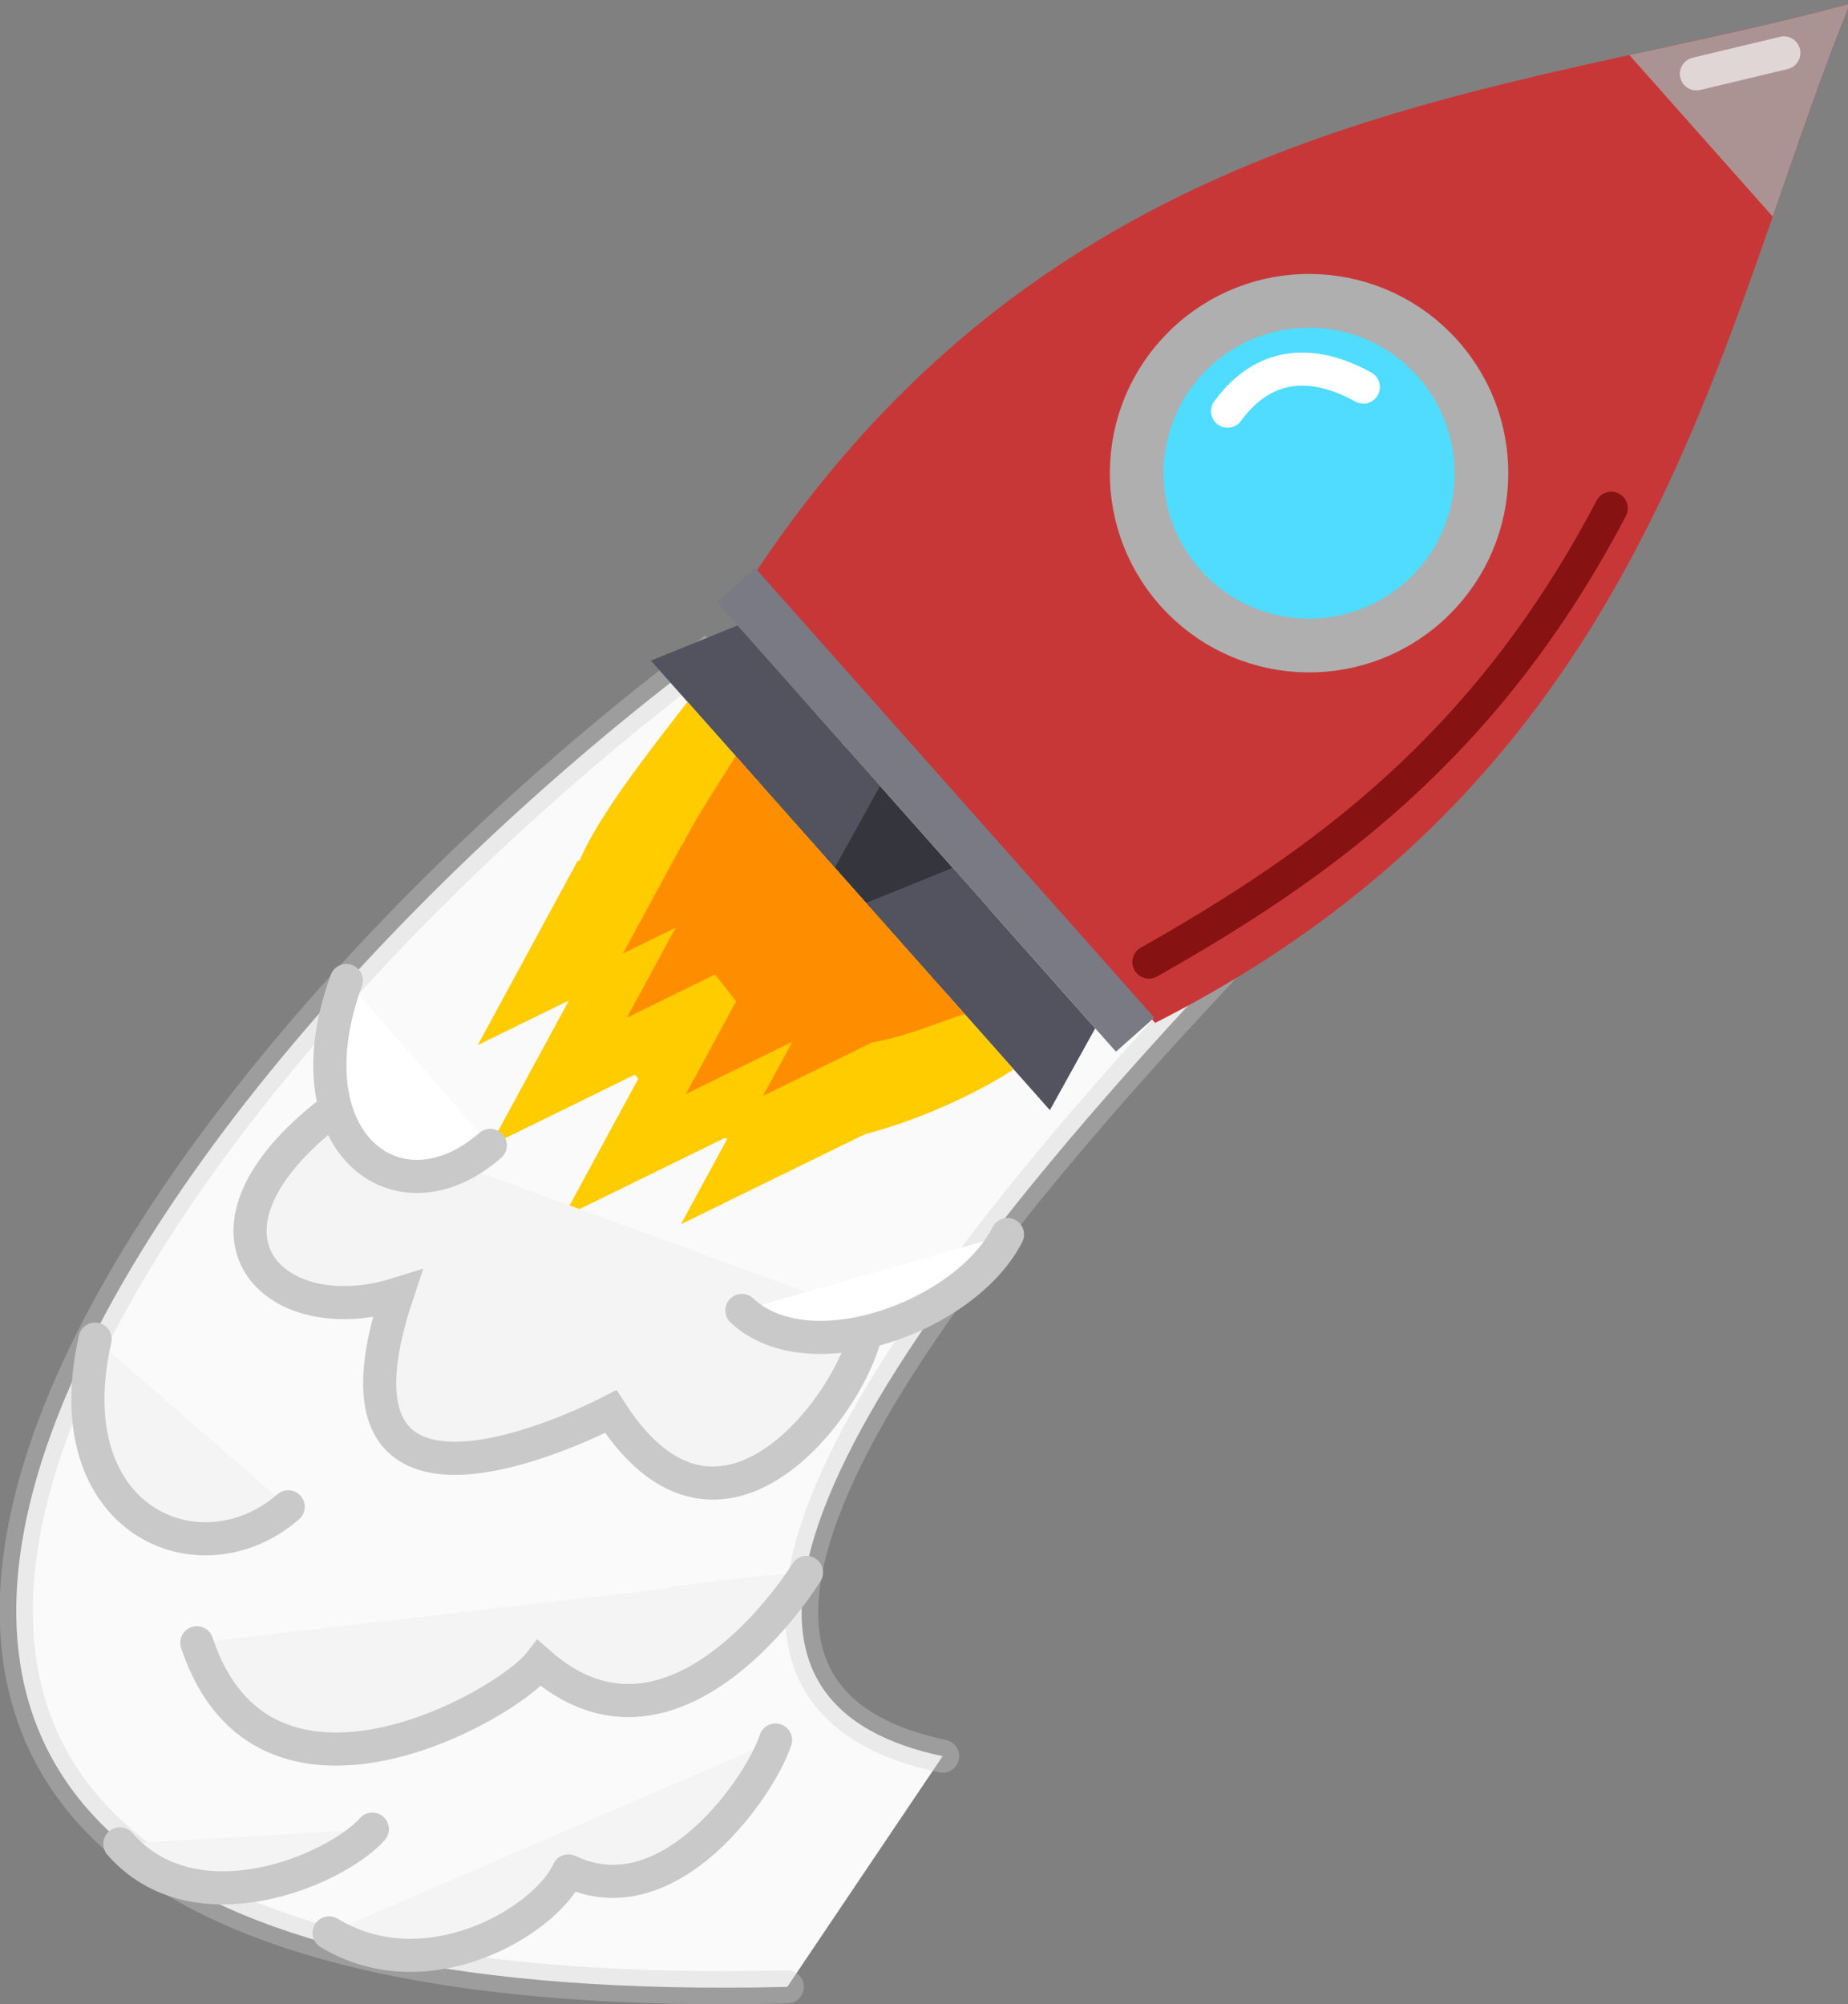 <?xml version="1.0" encoding="UTF-8" standalone="no"?>
<!-- Created with Inkscape (http://www.inkscape.org/) -->

<svg
   width="14.786mm"
   height="16.036mm"
   viewBox="0 0 14.786 16.036"
   version="1.1"
   id="svg11628"
   inkscape:version="1.1.2 (0a00cf5339, 2022-02-04)"
   sodipodi:docname="rocket.svg"
   xmlns:inkscape="http://www.inkscape.org/namespaces/inkscape"
   xmlns:sodipodi="http://sodipodi.sourceforge.net/DTD/sodipodi-0.dtd"
   xmlns="http://www.w3.org/2000/svg"
   xmlns:svg="http://www.w3.org/2000/svg">
  <rect x="0" y="0" width="14.786" height="16.036" fill="#808080" stroke="none"/>
  <sodipodi:namedview
     id="namedview11630"
     pagecolor="#ffffff"
     bordercolor="#666666"
     borderopacity="1.0"
     inkscape:pageshadow="2"
     inkscape:pageopacity="0.0"
     inkscape:pagecheckerboard="0"
     inkscape:document-units="mm"
     showgrid="false"
     fit-margin-top="0"
     fit-margin-left="0"
     fit-margin-right="0"
     fit-margin-bottom="0"
     inkscape:zoom="4"
     inkscape:cx="35.5"
     inkscape:cy="25.125"
     inkscape:window-width="1360"
     inkscape:window-height="714"
     inkscape:window-x="0"
     inkscape:window-y="0"
     inkscape:window-maximized="1"
     inkscape:current-layer="layer1" />
  <defs
     id="defs11625" />
  <g
     inkscape:label="Layer 1"
     inkscape:groupmode="layer"
     id="layer1"
     transform="translate(-8.514,-12.058)">
    <path
       id="path26181"
       style="fill:#ffffff;fill-opacity:0.957;fill-rule:evenodd;stroke:#cecece;stroke-width:0.265;stroke-linecap:round;stroke-linejoin:miter;stroke-miterlimit:4;stroke-dasharray:none;stroke-opacity:0.371"
       d="M 16.056,26.109 C 14.302,25.739 14.292,24.088 18.208,19.901 L 14.16,17.305 C 9.33,20.937 4.355,28.205 14.813,27.955"
       sodipodi:nodetypes="cccc" />
    <g
       id="g25934"
       transform="rotate(48.408,13.932,11.401)">
      <path
         id="rect11837"
         style="fill:#c83737;fill-rule:evenodd;stroke-width:1"
         d="m 78.016,18.262 c -4.751,9.594 -13.392,19.751 -9.09,36.115 h 9.09 9.09 C 91.407,38.013 82.767,27.856 78.016,18.262 Z"
         transform="scale(0.265)" />
      <path
         id="rect11837-3"
         style="fill:#ac9393;fill-rule:evenodd;stroke-width:1"
         d="m 78.016,18.262 c -0.971,1.962 -2.107,3.951 -3.26,6.008 h 6.52 c -1.153,-2.057 -2.288,-4.046 -3.26,-6.008 z"
         transform="scale(0.265)" />
      <circle
         style="fill:#4fdcff;fill-opacity:1;fill-rule:evenodd;stroke:#afafaf;stroke-width:0.43;stroke-linecap:round;stroke-linejoin:round;stroke-miterlimit:4;stroke-dasharray:none;stroke-opacity:1"
         id="path13139"
         cx="20.611"
         cy="10.569"
         r="1.379" />
      <path
         style="fill:none;stroke:#ffffff;stroke-width:0.265;stroke-linecap:round;stroke-linejoin:miter;stroke-miterlimit:4;stroke-dasharray:none;stroke-opacity:1"
         d="m 19.807,10.727 c -0.116,-0.539 0.21,-0.811 0.577,-0.94"
         id="path15436"
         sodipodi:nodetypes="cc" />
      <path
         style="fill:none;stroke:#871212;stroke-width:0.265;stroke-linecap:round;stroke-linejoin:miter;stroke-miterlimit:4;stroke-dasharray:none;stroke-opacity:1"
         d="m 22.686,14.124 c 0.331,-1.544 0.504,-3.158 -0.26,-5.177"
         id="path15859"
         sodipodi:nodetypes="cc" />
      <path
         style="fill:none;stroke:#ffffff;stroke-width:0.265;stroke-linecap:round;stroke-linejoin:miter;stroke-miterlimit:4;stroke-dasharray:none;stroke-opacity:0.624"
         d="M 20.279,6.13 20.618,5.496"
         id="path16240"
         sodipodi:nodetypes="cc" />
      <path
         id="rect18108-6-5"
         style="fill:#35353d;fill-opacity:1;fill-rule:evenodd;stroke-width:0.244"
         d="m 19.794,14.797 h 1.717 l 0.25,0.706 h -2.216 z"
         sodipodi:nodetypes="ccccc" />
      <path
         id="rect18108"
         style="fill:#535360;fill-opacity:1;fill-rule:evenodd;stroke-width:0.244"
         d="m 18.487,14.797 h 1.717 L 20.453,15.503 h -2.216 z"
         sodipodi:nodetypes="ccccc" />
      <path
         id="rect18108-6"
         style="fill:#535360;fill-opacity:1;fill-rule:evenodd;stroke-width:0.244"
         d="m 21.08,14.797 h 1.717 L 23.046,15.503 H 20.83 Z"
         sodipodi:nodetypes="ccccc" />
      <rect
         style="fill:#7a7a85;fill-opacity:1;fill-rule:evenodd;stroke-width:0.211"
         id="rect17770"
         width="4.81"
         height="0.41"
         x="18.237"
         y="14.387" />
      <path
         id="rect18890"
         style="fill:#ffcc00;fill-opacity:1;fill-rule:evenodd;stroke-width:0.277"
         d="m 18.677,15.503 h 3.93 c 0.007,0.075 -0.393,2.307 -1.822,2.298 -1.662,-0.01 -1.789,-0.598 -2.107,-2.298 z"
         sodipodi:nodetypes="ccsc" />
      <path
         id="rect22403"
         style="fill:#ffcc00;fill-rule:evenodd;stroke-width:0.292"
         d="m 19.044,16.999 h 1.013 l -0.439,1.582 z"
         sodipodi:nodetypes="cccc" />
      <path
         id="rect22403-9"
         style="fill:#ffcc00;fill-rule:evenodd;stroke-width:0.292"
         d="m 21.195,16.735 h 1.013 l -0.439,1.582 z"
         sodipodi:nodetypes="cccc" />
      <path
         id="rect22403-9-4"
         style="fill:#ffcc00;fill-rule:evenodd;stroke-width:0.292"
         d="m 19.711,17.457 h 1.013 l -0.439,1.582 z"
         sodipodi:nodetypes="cccc" />
      <path
         id="rect22403-9-4-8"
         style="fill:#ffcc00;fill-rule:evenodd;stroke-width:0.292"
         d="m 20.527,17.4 h 1.013 l -0.439,1.582 z"
         sodipodi:nodetypes="cccc" />
      <path
         id="rect18890-1"
         style="fill:#ff8d00;fill-opacity:1;fill-rule:evenodd;stroke-width:0.175"
         d="M 19.259,15.503 H 22.024 C 21.928,15.608 21.666,16.863 20.742,16.804 19.582,16.73 19.623,16.763 19.259,15.503 Z"
         sodipodi:nodetypes="ccsc" />
      <path
         id="rect22403-2"
         style="fill:#ff8d00;fill-opacity:1;fill-rule:evenodd;stroke-width:0.172"
         d="m 19.503,16.295 h 0.596 l -0.258,0.931 z"
         sodipodi:nodetypes="cccc" />
      <path
         id="rect22403-2-9"
         style="fill:#ff8d00;fill-opacity:1;fill-rule:evenodd;stroke-width:0.172"
         d="m 19.908,16.612 h 0.596 l -0.258,0.931 z"
         sodipodi:nodetypes="cccc" />
      <path
         id="rect22403-2-9-3"
         style="fill:#ff8d00;fill-opacity:1;fill-rule:evenodd;stroke-width:0.172"
         d="m 20.678,16.664 h 0.596 l -0.258,0.931 z"
         sodipodi:nodetypes="cccc" />
      <path
         id="rect22403-2-9-3-9"
         style="fill:#ff8d00;fill-opacity:1;fill-rule:evenodd;stroke-width:0.172"
         d="m 21.099,16.213 h 0.596 l -0.258,0.931 z"
         sodipodi:nodetypes="cccc" />
    </g>
    <path
       id="path29928"
       style="fill:#f4f4f4;fill-opacity:1;fill-rule:evenodd;stroke:#c8c8c8;stroke-width:0.265px;stroke-linecap:round;stroke-linejoin:miter;stroke-opacity:0.992"
       d="m 11.116,20.987 c -1.192,0.957 -0.406,1.732 0.577,1.425 v 0 c -0.714,2.141 1.501,1.047 1.708,0.94 v 0 c 0.967,1.508 2.143,-0.398 2.046,-0.78"
       sodipodi:nodetypes="cccccc" />
    <path
       style="fill:#ffffff;fill-opacity:1;stroke:#c9c9c9;stroke-width:0.265px;stroke-linecap:round;stroke-linejoin:miter;stroke-opacity:1"
       d="m 14.45,22.543 c 0.537,0.505 1.791,0.049 2.125,-0.608"
       id="path29932" />
    <path
       style="fill:#ffffff;fill-opacity:1;stroke:#c9c9c9;stroke-width:0.265;stroke-linecap:round;stroke-linejoin:miter;stroke-miterlimit:4;stroke-dasharray:none;stroke-opacity:1"
       d="m 11.285,19.903 c -0.47,1.289 0.41,1.966 1.152,1.319"
       id="path29934" />
    <path
       style="fill:#f4f4f4;fill-opacity:1;stroke:#c9c9c9;stroke-width:0.265px;stroke-linecap:round;stroke-linejoin:miter;stroke-opacity:1"
       d="m 9.275,22.772 c -0.332,1.462 0.844,1.951 1.545,1.342"
       id="path29940" />
    <path
       id="path29948"
       style="fill:#f4f4f4;fill-opacity:1;stroke:#c9c9c9;stroke-width:0.265px;stroke-linecap:round;stroke-linejoin:round;stroke-opacity:1"
       d="m 11.147,27.523 c 0.784,0.475 1.737,-0.097 1.915,-0.496 v 0 c 0.808,0.389 1.54,-0.684 1.657,-1.047"
       sodipodi:nodetypes="cccc" />
    <path
       style="fill:#f4f4f4;fill-opacity:1;stroke:#c9c9c9;stroke-width:0.265px;stroke-linecap:round;stroke-linejoin:miter;stroke-opacity:1"
       d="M 9.473,26.811 C 10.077,27.501 11.202,27.019 11.493,26.693"
       id="path29948-0"
       sodipodi:nodetypes="cc" />
    <path
       id="rect66216"
       style="fill:#f4f4f4;fill-opacity:1;fill-rule:evenodd;stroke-width:0.265"
       d="m 10.089,25.202 c 1.693,-0.08 3.111,-0.234 4.878,-0.563 -1.878,0.131 -3.06,0.6 -4.878,0.563 z"
       sodipodi:nodetypes="ccc" />
    <path
       id="path29942"
       style="fill:#f4f4f4;fill-opacity:1;stroke:#c9c9c9;stroke-width:0.265px;stroke-linecap:round;stroke-linejoin:miter;stroke-opacity:1"
       d="m 10.089,25.202 c 0.532,1.603 2.469,0.512 2.741,0.164 v 0 c 0.978,0.863 1.922,-0.388 2.137,-0.727"
       sodipodi:nodetypes="cccc" />
  </g>
</svg>
